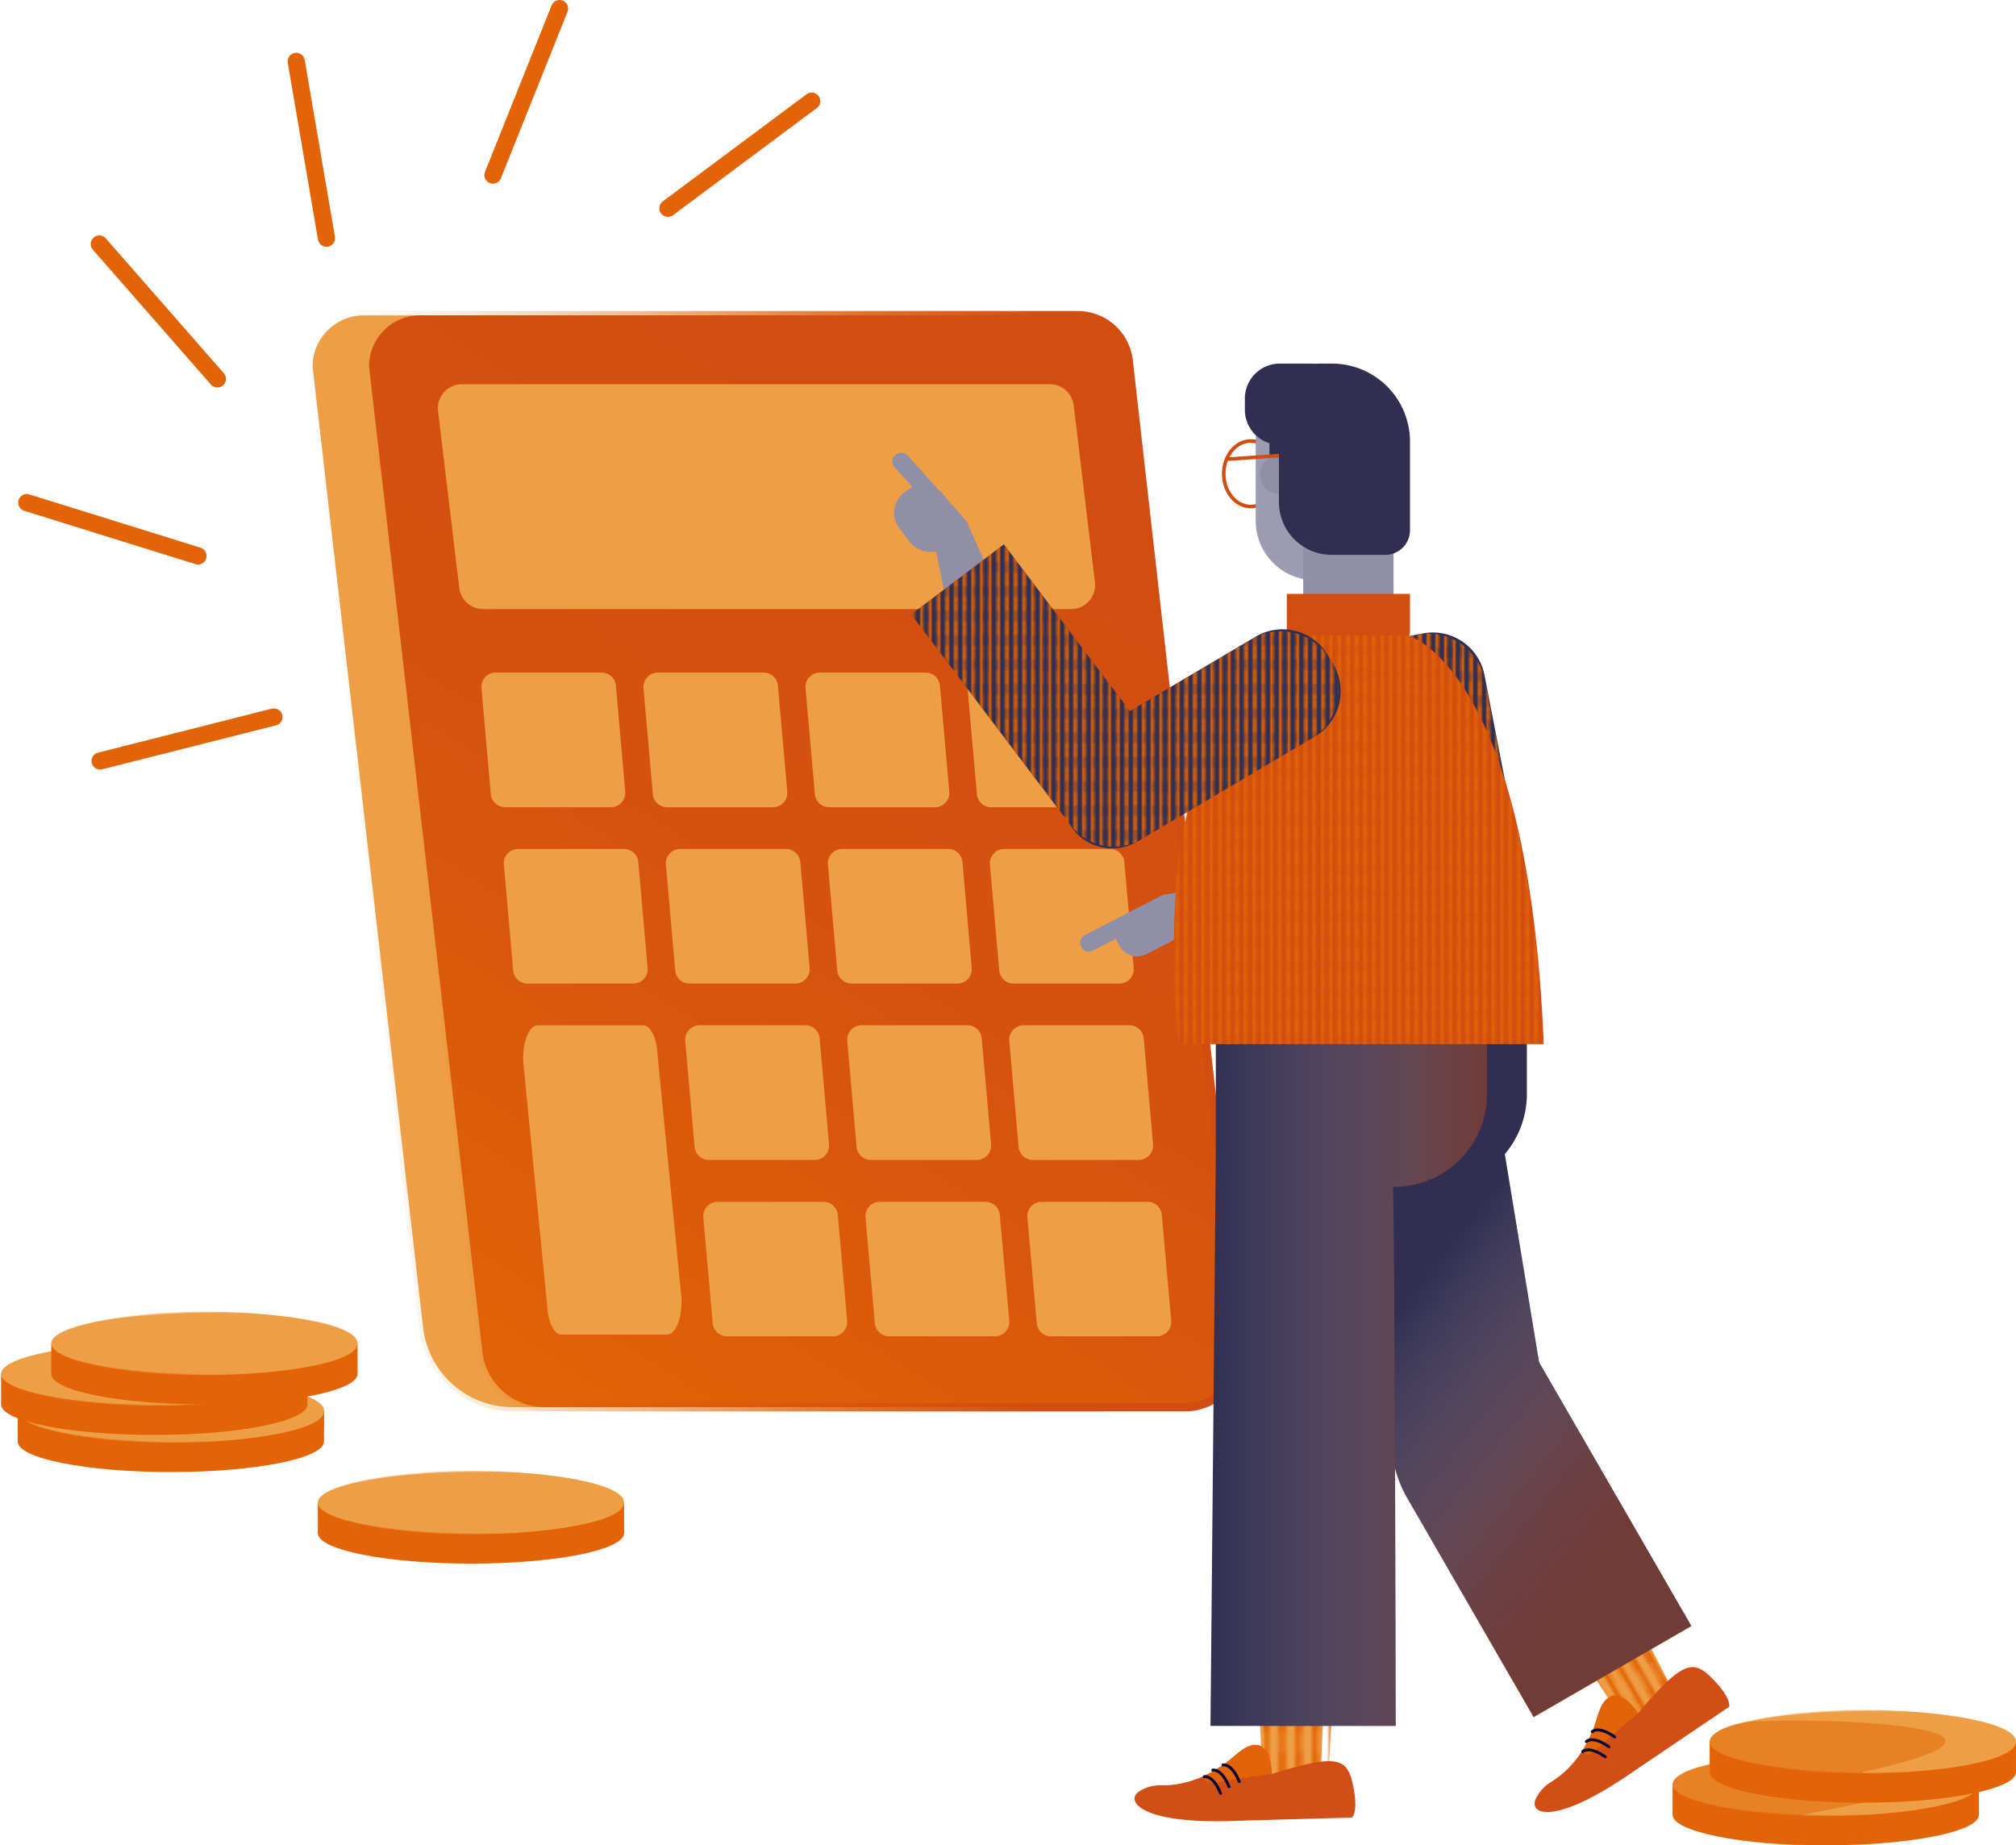 <svg xmlns="http://www.w3.org/2000/svg" xmlns:xlink="http://www.w3.org/1999/xlink" viewBox="0 0 682.83 625.04"><defs><linearGradient id="e130efea-d126-4f80-a608-36f5e655977a" x1="104.44" y1="292.2" x2="401.3" y2="292.2" gradientUnits="userSpaceOnUse"><stop offset="0" stop-color="#ee9e45" stop-opacity="0"></stop><stop offset="0.06" stop-color="#ee9e45" stop-opacity="0.04"></stop><stop offset="0.15" stop-color="#ee9e45" stop-opacity="0.13"></stop><stop offset="0.27" stop-color="#ee9e45" stop-opacity="0.29"></stop><stop offset="0.4" stop-color="#ee9e45" stop-opacity="0.51"></stop><stop offset="0.54" stop-color="#ee9e45" stop-opacity="0.78"></stop><stop offset="0.65" stop-color="#ee9e45"></stop></linearGradient><linearGradient id="a7f34aa4-b6a2-4f1a-afb6-10cbd383b861" x1="150.14" y1="483.17" x2="383.61" y2="117.89" gradientUnits="userSpaceOnUse"><stop offset="0.04" stop-color="#e36406"></stop><stop offset="0.16" stop-color="#de5e09"></stop><stop offset="0.5" stop-color="#d5520e"></stop><stop offset="0.85" stop-color="#d24e10"></stop></linearGradient><linearGradient id="ad49fb2d-118e-4715-b41d-ebea6e8f5408" x1="123.52" y1="292.2" x2="421.51" y2="292.2" gradientUnits="userSpaceOnUse"><stop offset="0" stop-color="#d24e10" stop-opacity="0"></stop><stop offset="0.1" stop-color="#d24e10" stop-opacity="0.02"></stop><stop offset="0.21" stop-color="#d24e10" stop-opacity="0.08"></stop><stop offset="0.31" stop-color="#d24e10" stop-opacity="0.17"></stop><stop offset="0.42" stop-color="#d24e10" stop-opacity="0.31"></stop><stop offset="0.53" stop-color="#d24e10" stop-opacity="0.49"></stop><stop offset="0.63" stop-color="#d24e10" stop-opacity="0.7"></stop><stop offset="0.74" stop-color="#d24e10" stop-opacity="0.95"></stop><stop offset="0.76" stop-color="#d24e10"></stop></linearGradient><pattern id="bffbb127-7632-4c8f-9512-de8bab9617b6" data-name="New Pattern Swatch 3" width="26.55" height="10.88" patternTransform="translate(-362.84 -40.73) rotate(-30) scale(1.35)" patternUnits="userSpaceOnUse" viewBox="0 0 26.55 10.88"><rect width="26.55" height="10.88" fill="none"></rect><line x1="1.73" y1="8.25" x2="1.73" y2="24.38" fill="#fff" stroke="#e36406" stroke-linecap="round" stroke-linejoin="round" stroke-width="1.22"></line><line x1="5.58" y1="8.25" x2="5.58" y2="24.38" fill="#fff" stroke="#e36406" stroke-linecap="round" stroke-linejoin="round" stroke-width="1.22"></line><line x1="9.43" y1="8.25" x2="9.43" y2="24.38" fill="#fff" stroke="#e36406" stroke-linecap="round" stroke-linejoin="round" stroke-width="1.22"></line><line x1="13.27" y1="8.25" x2="13.27" y2="24.38" fill="#fff" stroke="#e36406" stroke-linecap="round" stroke-linejoin="round" stroke-width="1.22"></line><line x1="17.12" y1="8.25" x2="17.12" y2="24.38" fill="#fff" stroke="#e36406" stroke-linecap="round" stroke-linejoin="round" stroke-width="1.22"></line><line x1="20.97" y1="8.25" x2="20.97" y2="24.38" fill="#fff" stroke="#e36406" stroke-linecap="round" stroke-linejoin="round" stroke-width="1.22"></line><line x1="24.82" y1="8.25" x2="24.82" y2="24.38" fill="#fff" stroke="#e36406" stroke-linecap="round" stroke-linejoin="round" stroke-width="1.22"></line><line x1="1.73" y1="-2.63" x2="1.73" y2="13.51" fill="#fff" stroke="#e36406" stroke-linecap="round" stroke-linejoin="round" stroke-width="1.22"></line><line x1="5.58" y1="-2.63" x2="5.58" y2="13.51" fill="#fff" stroke="#e36406" stroke-linecap="round" stroke-linejoin="round" stroke-width="1.22"></line><line x1="9.43" y1="-2.63" x2="9.43" y2="13.51" fill="#fff" stroke="#e36406" stroke-linecap="round" stroke-linejoin="round" stroke-width="1.22"></line><line x1="13.27" y1="-2.63" x2="13.27" y2="13.51" fill="#fff" stroke="#e36406" stroke-linecap="round" stroke-linejoin="round" stroke-width="1.22"></line><line x1="17.12" y1="-2.63" x2="17.12" y2="13.51" fill="#fff" stroke="#e36406" stroke-linecap="round" stroke-linejoin="round" stroke-width="1.22"></line><line x1="20.97" y1="-2.63" x2="20.97" y2="13.51" fill="#fff" stroke="#e36406" stroke-linecap="round" stroke-linejoin="round" stroke-width="1.22"></line><line x1="24.82" y1="-2.63" x2="24.82" y2="13.51" fill="#fff" stroke="#e36406" stroke-linecap="round" stroke-linejoin="round" stroke-width="1.22"></line><line x1="1.73" y1="-13.51" x2="1.73" y2="2.63" fill="#fff" stroke="#e36406" stroke-linecap="round" stroke-linejoin="round" stroke-width="1.22"></line><line x1="5.58" y1="-13.51" x2="5.58" y2="2.63" fill="#fff" stroke="#e36406" stroke-linecap="round" stroke-linejoin="round" stroke-width="1.22"></line><line x1="9.43" y1="-13.51" x2="9.43" y2="2.63" fill="#fff" stroke="#e36406" stroke-linecap="round" stroke-linejoin="round" stroke-width="1.22"></line><line x1="13.27" y1="-13.51" x2="13.27" y2="2.63" fill="#fff" stroke="#e36406" stroke-linecap="round" stroke-linejoin="round" stroke-width="1.22"></line><line x1="17.12" y1="-13.51" x2="17.12" y2="2.63" fill="#fff" stroke="#e36406" stroke-linecap="round" stroke-linejoin="round" stroke-width="1.22"></line><line x1="20.97" y1="-13.51" x2="20.97" y2="2.63" fill="#fff" stroke="#e36406" stroke-linecap="round" stroke-linejoin="round" stroke-width="1.22"></line><line x1="24.82" y1="-13.51" x2="24.82" y2="2.63" fill="#fff" stroke="#e36406" stroke-linecap="round" stroke-linejoin="round" stroke-width="1.22"></line></pattern><pattern id="ae650021-b246-4b5f-b60c-6012604b2ef3" data-name="New Pattern Swatch 3" width="26.55" height="10.88" patternTransform="translate(-256.86 -51.35) scale(1.44)" patternUnits="userSpaceOnUse" viewBox="0 0 26.55 10.88"><rect width="26.55" height="10.88" fill="none"></rect><line x1="1.73" y1="8.25" x2="1.73" y2="24.38" fill="#fff" stroke="#e36406" stroke-linecap="round" stroke-linejoin="round" stroke-width="1.22"></line><line x1="5.58" y1="8.25" x2="5.58" y2="24.38" fill="#fff" stroke="#e36406" stroke-linecap="round" stroke-linejoin="round" stroke-width="1.22"></line><line x1="9.43" y1="8.25" x2="9.43" y2="24.38" fill="#fff" stroke="#e36406" stroke-linecap="round" stroke-linejoin="round" stroke-width="1.22"></line><line x1="13.27" y1="8.25" x2="13.27" y2="24.38" fill="#fff" stroke="#e36406" stroke-linecap="round" stroke-linejoin="round" stroke-width="1.22"></line><line x1="17.12" y1="8.25" x2="17.12" y2="24.38" fill="#fff" stroke="#e36406" stroke-linecap="round" stroke-linejoin="round" stroke-width="1.22"></line><line x1="20.97" y1="8.25" x2="20.97" y2="24.38" fill="#fff" stroke="#e36406" stroke-linecap="round" stroke-linejoin="round" stroke-width="1.22"></line><line x1="24.82" y1="8.25" x2="24.82" y2="24.38" fill="#fff" stroke="#e36406" stroke-linecap="round" stroke-linejoin="round" stroke-width="1.22"></line><line x1="1.73" y1="-2.63" x2="1.73" y2="13.51" fill="#fff" stroke="#e36406" stroke-linecap="round" stroke-linejoin="round" stroke-width="1.22"></line><line x1="5.58" y1="-2.63" x2="5.58" y2="13.51" fill="#fff" stroke="#e36406" stroke-linecap="round" stroke-linejoin="round" stroke-width="1.22"></line><line x1="9.43" y1="-2.63" x2="9.43" y2="13.51" fill="#fff" stroke="#e36406" stroke-linecap="round" stroke-linejoin="round" stroke-width="1.22"></line><line x1="13.27" y1="-2.63" x2="13.27" y2="13.51" fill="#fff" stroke="#e36406" stroke-linecap="round" stroke-linejoin="round" stroke-width="1.22"></line><line x1="17.12" y1="-2.63" x2="17.12" y2="13.51" fill="#fff" stroke="#e36406" stroke-linecap="round" stroke-linejoin="round" stroke-width="1.22"></line><line x1="20.97" y1="-2.63" x2="20.97" y2="13.51" fill="#fff" stroke="#e36406" stroke-linecap="round" stroke-linejoin="round" stroke-width="1.22"></line><line x1="24.82" y1="-2.63" x2="24.82" y2="13.51" fill="#fff" stroke="#e36406" stroke-linecap="round" stroke-linejoin="round" stroke-width="1.22"></line><line x1="1.73" y1="-13.51" x2="1.73" y2="2.63" fill="#fff" stroke="#e36406" stroke-linecap="round" stroke-linejoin="round" stroke-width="1.22"></line><line x1="5.58" y1="-13.51" x2="5.58" y2="2.63" fill="#fff" stroke="#e36406" stroke-linecap="round" stroke-linejoin="round" stroke-width="1.22"></line><line x1="9.43" y1="-13.51" x2="9.43" y2="2.63" fill="#fff" stroke="#e36406" stroke-linecap="round" stroke-linejoin="round" stroke-width="1.22"></line><line x1="13.27" y1="-13.51" x2="13.27" y2="2.63" fill="#fff" stroke="#e36406" stroke-linecap="round" stroke-linejoin="round" stroke-width="1.22"></line><line x1="17.12" y1="-13.51" x2="17.12" y2="2.63" fill="#fff" stroke="#e36406" stroke-linecap="round" stroke-linejoin="round" stroke-width="1.22"></line><line x1="20.97" y1="-13.51" x2="20.97" y2="2.63" fill="#fff" stroke="#e36406" stroke-linecap="round" stroke-linejoin="round" stroke-width="1.22"></line><line x1="24.82" y1="-13.51" x2="24.82" y2="2.63" fill="#fff" stroke="#e36406" stroke-linecap="round" stroke-linejoin="round" stroke-width="1.22"></line></pattern><pattern id="bb341b73-513c-40a2-a98b-3c1d73cbc26b" data-name="New Pattern Swatch 3" width="26.55" height="10.88" patternTransform="translate(-61.31 -38.44) scale(0.75)" patternUnits="userSpaceOnUse" viewBox="0 0 26.55 10.88"><rect width="26.55" height="10.88" fill="none"></rect><line x1="1.73" y1="8.25" x2="1.73" y2="24.38" fill="#fff" stroke="#e36406" stroke-linecap="round" stroke-linejoin="round" stroke-width="1.22"></line><line x1="5.58" y1="8.25" x2="5.58" y2="24.38" fill="#fff" stroke="#e36406" stroke-linecap="round" stroke-linejoin="round" stroke-width="1.22"></line><line x1="9.43" y1="8.25" x2="9.43" y2="24.38" fill="#fff" stroke="#e36406" stroke-linecap="round" stroke-linejoin="round" stroke-width="1.22"></line><line x1="13.27" y1="8.25" x2="13.27" y2="24.38" fill="#fff" stroke="#e36406" stroke-linecap="round" stroke-linejoin="round" stroke-width="1.22"></line><line x1="17.12" y1="8.25" x2="17.12" y2="24.38" fill="#fff" stroke="#e36406" stroke-linecap="round" stroke-linejoin="round" stroke-width="1.22"></line><line x1="20.97" y1="8.25" x2="20.97" y2="24.38" fill="#fff" stroke="#e36406" stroke-linecap="round" stroke-linejoin="round" stroke-width="1.22"></line><line x1="24.82" y1="8.25" x2="24.82" y2="24.38" fill="#fff" stroke="#e36406" stroke-linecap="round" stroke-linejoin="round" stroke-width="1.22"></line><line x1="1.73" y1="-2.63" x2="1.73" y2="13.51" fill="#fff" stroke="#e36406" stroke-linecap="round" stroke-linejoin="round" stroke-width="1.22"></line><line x1="5.58" y1="-2.63" x2="5.58" y2="13.51" fill="#fff" stroke="#e36406" stroke-linecap="round" stroke-linejoin="round" stroke-width="1.22"></line><line x1="9.43" y1="-2.63" x2="9.43" y2="13.51" fill="#fff" stroke="#e36406" stroke-linecap="round" stroke-linejoin="round" stroke-width="1.22"></line><line x1="13.27" y1="-2.63" x2="13.27" y2="13.51" fill="#fff" stroke="#e36406" stroke-linecap="round" stroke-linejoin="round" stroke-width="1.22"></line><line x1="17.12" y1="-2.63" x2="17.12" y2="13.51" fill="#fff" stroke="#e36406" stroke-linecap="round" stroke-linejoin="round" stroke-width="1.22"></line><line x1="20.97" y1="-2.63" x2="20.97" y2="13.51" fill="#fff" stroke="#e36406" stroke-linecap="round" stroke-linejoin="round" stroke-width="1.22"></line><line x1="24.82" y1="-2.63" x2="24.82" y2="13.51" fill="#fff" stroke="#e36406" stroke-linecap="round" stroke-linejoin="round" stroke-width="1.22"></line><line x1="1.73" y1="-13.51" x2="1.73" y2="2.63" fill="#fff" stroke="#e36406" stroke-linecap="round" stroke-linejoin="round" stroke-width="1.22"></line><line x1="5.58" y1="-13.51" x2="5.58" y2="2.63" fill="#fff" stroke="#e36406" stroke-linecap="round" stroke-linejoin="round" stroke-width="1.22"></line><line x1="9.43" y1="-13.51" x2="9.43" y2="2.63" fill="#fff" stroke="#e36406" stroke-linecap="round" stroke-linejoin="round" stroke-width="1.22"></line><line x1="13.27" y1="-13.51" x2="13.27" y2="2.63" fill="#fff" stroke="#e36406" stroke-linecap="round" stroke-linejoin="round" stroke-width="1.22"></line><line x1="17.12" y1="-13.51" x2="17.12" y2="2.63" fill="#fff" stroke="#e36406" stroke-linecap="round" stroke-linejoin="round" stroke-width="1.22"></line><line x1="20.97" y1="-13.51" x2="20.97" y2="2.63" fill="#fff" stroke="#e36406" stroke-linecap="round" stroke-linejoin="round" stroke-width="1.22"></line><line x1="24.82" y1="-13.51" x2="24.82" y2="2.63" fill="#fff" stroke="#e36406" stroke-linecap="round" stroke-linejoin="round" stroke-width="1.22"></line></pattern><linearGradient id="a72d88df-cb9c-4c45-92f3-507c3948e9d8" x1="410.04" y1="464.86" x2="503.74" y2="464.86" gradientUnits="userSpaceOnUse"><stop offset="0" stop-color="#fff" stop-opacity="0"></stop><stop offset="1" stop-color="#d24e10" stop-opacity="0.4"></stop></linearGradient><linearGradient id="ac38c1fb-6ed3-46a8-a208-cb218852d065" x1="481.01" y1="434.55" x2="564" y2="500.46" gradientUnits="userSpaceOnUse"><stop offset="0" stop-color="#fff" stop-opacity="0"></stop><stop offset="0.16" stop-color="#f5d8cb" stop-opacity="0.09"></stop><stop offset="0.52" stop-color="#e28d65" stop-opacity="0.26"></stop><stop offset="0.81" stop-color="#d65f27" stop-opacity="0.36"></stop><stop offset="1" stop-color="#d24e10" stop-opacity="0.4"></stop></linearGradient><pattern id="ba615b0c-2b87-46b6-bab9-d83d8ead8f5e" data-name="New Pattern Swatch 3" width="26.55" height="10.88" patternTransform="translate(-82.77 -22.7) scale(0.75)" patternUnits="userSpaceOnUse" viewBox="0 0 26.55 10.88"><rect width="26.55" height="10.88" fill="none"></rect><line x1="1.73" y1="8.25" x2="1.73" y2="24.38" fill="#fff" stroke="#e36406" stroke-linecap="round" stroke-linejoin="round" stroke-width="1.22"></line><line x1="5.58" y1="8.25" x2="5.58" y2="24.38" fill="#fff" stroke="#e36406" stroke-linecap="round" stroke-linejoin="round" stroke-width="1.22"></line><line x1="9.43" y1="8.25" x2="9.43" y2="24.38" fill="#fff" stroke="#e36406" stroke-linecap="round" stroke-linejoin="round" stroke-width="1.22"></line><line x1="13.27" y1="8.25" x2="13.27" y2="24.38" fill="#fff" stroke="#e36406" stroke-linecap="round" stroke-linejoin="round" stroke-width="1.22"></line><line x1="17.12" y1="8.25" x2="17.12" y2="24.38" fill="#fff" stroke="#e36406" stroke-linecap="round" stroke-linejoin="round" stroke-width="1.22"></line><line x1="20.97" y1="8.25" x2="20.97" y2="24.38" fill="#fff" stroke="#e36406" stroke-linecap="round" stroke-linejoin="round" stroke-width="1.22"></line><line x1="24.82" y1="8.25" x2="24.82" y2="24.38" fill="#fff" stroke="#e36406" stroke-linecap="round" stroke-linejoin="round" stroke-width="1.22"></line><line x1="1.73" y1="-2.63" x2="1.73" y2="13.51" fill="#fff" stroke="#e36406" stroke-linecap="round" stroke-linejoin="round" stroke-width="1.22"></line><line x1="5.58" y1="-2.63" x2="5.58" y2="13.51" fill="#fff" stroke="#e36406" stroke-linecap="round" stroke-linejoin="round" stroke-width="1.22"></line><line x1="9.43" y1="-2.63" x2="9.43" y2="13.51" fill="#fff" stroke="#e36406" stroke-linecap="round" stroke-linejoin="round" stroke-width="1.22"></line><line x1="13.27" y1="-2.63" x2="13.27" y2="13.51" fill="#fff" stroke="#e36406" stroke-linecap="round" stroke-linejoin="round" stroke-width="1.22"></line><line x1="17.12" y1="-2.63" x2="17.12" y2="13.51" fill="#fff" stroke="#e36406" stroke-linecap="round" stroke-linejoin="round" stroke-width="1.22"></line><line x1="20.97" y1="-2.63" x2="20.97" y2="13.51" fill="#fff" stroke="#e36406" stroke-linecap="round" stroke-linejoin="round" stroke-width="1.22"></line><line x1="24.82" y1="-2.63" x2="24.82" y2="13.51" fill="#fff" stroke="#e36406" stroke-linecap="round" stroke-linejoin="round" stroke-width="1.22"></line><line x1="1.73" y1="-13.51" x2="1.73" y2="2.63" fill="#fff" stroke="#e36406" stroke-linecap="round" stroke-linejoin="round" stroke-width="1.22"></line><line x1="5.58" y1="-13.51" x2="5.58" y2="2.63" fill="#fff" stroke="#e36406" stroke-linecap="round" stroke-linejoin="round" stroke-width="1.22"></line><line x1="9.43" y1="-13.51" x2="9.43" y2="2.63" fill="#fff" stroke="#e36406" stroke-linecap="round" stroke-linejoin="round" stroke-width="1.22"></line><line x1="13.27" y1="-13.51" x2="13.27" y2="2.63" fill="#fff" stroke="#e36406" stroke-linecap="round" stroke-linejoin="round" stroke-width="1.22"></line><line x1="17.12" y1="-13.51" x2="17.12" y2="2.63" fill="#fff" stroke="#e36406" stroke-linecap="round" stroke-linejoin="round" stroke-width="1.22"></line><line x1="20.97" y1="-13.51" x2="20.97" y2="2.63" fill="#fff" stroke="#e36406" stroke-linecap="round" stroke-linejoin="round" stroke-width="1.22"></line><line x1="24.82" y1="-13.51" x2="24.82" y2="2.63" fill="#fff" stroke="#e36406" stroke-linecap="round" stroke-linejoin="round" stroke-width="1.22"></line></pattern><pattern id="f82dabf6-0898-4626-92ed-8e8b3009eb77" data-name="New Pattern Swatch 3" width="26.55" height="10.88" patternTransform="translate(-76.76 -34.19) scale(0.75)" patternUnits="userSpaceOnUse" viewBox="0 0 26.55 10.88"><rect width="26.55" height="10.88" fill="none"></rect><line x1="1.73" y1="8.25" x2="1.73" y2="24.38" fill="#fff" stroke="#e36406" stroke-linecap="round" stroke-linejoin="round" stroke-width="1.22"></line><line x1="5.58" y1="8.25" x2="5.58" y2="24.38" fill="#fff" stroke="#e36406" stroke-linecap="round" stroke-linejoin="round" stroke-width="1.22"></line><line x1="9.43" y1="8.25" x2="9.43" y2="24.38" fill="#fff" stroke="#e36406" stroke-linecap="round" stroke-linejoin="round" stroke-width="1.22"></line><line x1="13.27" y1="8.25" x2="13.27" y2="24.38" fill="#fff" stroke="#e36406" stroke-linecap="round" stroke-linejoin="round" stroke-width="1.22"></line><line x1="17.12" y1="8.25" x2="17.12" y2="24.38" fill="#fff" stroke="#e36406" stroke-linecap="round" stroke-linejoin="round" stroke-width="1.22"></line><line x1="20.97" y1="8.25" x2="20.97" y2="24.38" fill="#fff" stroke="#e36406" stroke-linecap="round" stroke-linejoin="round" stroke-width="1.22"></line><line x1="24.82" y1="8.25" x2="24.82" y2="24.38" fill="#fff" stroke="#e36406" stroke-linecap="round" stroke-linejoin="round" stroke-width="1.22"></line><line x1="1.73" y1="-2.63" x2="1.73" y2="13.51" fill="#fff" stroke="#e36406" stroke-linecap="round" stroke-linejoin="round" stroke-width="1.22"></line><line x1="5.58" y1="-2.63" x2="5.58" y2="13.51" fill="#fff" stroke="#e36406" stroke-linecap="round" stroke-linejoin="round" stroke-width="1.22"></line><line x1="9.43" y1="-2.63" x2="9.43" y2="13.51" fill="#fff" stroke="#e36406" stroke-linecap="round" stroke-linejoin="round" stroke-width="1.22"></line><line x1="13.27" y1="-2.63" x2="13.27" y2="13.51" fill="#fff" stroke="#e36406" stroke-linecap="round" stroke-linejoin="round" stroke-width="1.22"></line><line x1="17.12" y1="-2.63" x2="17.12" y2="13.51" fill="#fff" stroke="#e36406" stroke-linecap="round" stroke-linejoin="round" stroke-width="1.22"></line><line x1="20.97" y1="-2.63" x2="20.97" y2="13.51" fill="#fff" stroke="#e36406" stroke-linecap="round" stroke-linejoin="round" stroke-width="1.22"></line><line x1="24.82" y1="-2.63" x2="24.82" y2="13.51" fill="#fff" stroke="#e36406" stroke-linecap="round" stroke-linejoin="round" stroke-width="1.22"></line><line x1="1.73" y1="-13.51" x2="1.73" y2="2.63" fill="#fff" stroke="#e36406" stroke-linecap="round" stroke-linejoin="round" stroke-width="1.22"></line><line x1="5.58" y1="-13.51" x2="5.58" y2="2.63" fill="#fff" stroke="#e36406" stroke-linecap="round" stroke-linejoin="round" stroke-width="1.22"></line><line x1="9.43" y1="-13.51" x2="9.43" y2="2.63" fill="#fff" stroke="#e36406" stroke-linecap="round" stroke-linejoin="round" stroke-width="1.22"></line><line x1="13.27" y1="-13.51" x2="13.27" y2="2.63" fill="#fff" stroke="#e36406" stroke-linecap="round" stroke-linejoin="round" stroke-width="1.22"></line><line x1="17.12" y1="-13.51" x2="17.12" y2="2.63" fill="#fff" stroke="#e36406" stroke-linecap="round" stroke-linejoin="round" stroke-width="1.22"></line><line x1="20.97" y1="-13.51" x2="20.97" y2="2.63" fill="#fff" stroke="#e36406" stroke-linecap="round" stroke-linejoin="round" stroke-width="1.22"></line><line x1="24.82" y1="-13.51" x2="24.82" y2="2.63" fill="#fff" stroke="#e36406" stroke-linecap="round" stroke-linejoin="round" stroke-width="1.22"></line></pattern><linearGradient id="acb111b9-ef35-46dc-9495-53678fe852f0" x1="5.66" y1="477.94" x2="109.78" y2="477.94" xlink:href="#e130efea-d126-4f80-a608-36f5e655977a"></linearGradient><linearGradient id="b2bf776a-58ba-4a6d-9daa-53bcbfdcfc6b" x1="0" y1="465.37" x2="104.12" y2="465.37" xlink:href="#e130efea-d126-4f80-a608-36f5e655977a"></linearGradient><linearGradient id="ac5a4d1c-d870-4fe4-aa66-0a5b647c9e08" x1="16.99" y1="455.03" x2="121.11" y2="455.03" xlink:href="#e130efea-d126-4f80-a608-36f5e655977a"></linearGradient><linearGradient id="aaad723c-72f2-42c1-b9af-30883cc5b8e5" x1="107.27" y1="508.95" x2="211.39" y2="508.95" xlink:href="#e130efea-d126-4f80-a608-36f5e655977a"></linearGradient><linearGradient id="ecd1e985-4c11-419f-86d1-34a2d06b707e" x1="566.15" y1="604.37" x2="670.27" y2="604.37" xlink:href="#e130efea-d126-4f80-a608-36f5e655977a"></linearGradient><linearGradient id="fe30cbd3-28c6-4dab-9890-0a4558955b23" x1="578.71" y1="589.93" x2="682.83" y2="589.93" xlink:href="#e130efea-d126-4f80-a608-36f5e655977a"></linearGradient></defs><g style="isolation:isolate"><g id="e063903d-44b9-47df-b80a-3ac76ba4bec1" data-name="Layer 2"><g id="b5d785df-e25c-4080-9c68-6bcc0222d0e6" data-name="Virtual Finance"><g id="b34c9923-c71d-4552-8050-a029b2f0681f" data-name="&lt;Radial Repeat&gt;"><line x1="33.91" y1="257.75" x2="92.78" y2="242.86" fill="#312f4f" stroke="#e36406" stroke-linecap="round" stroke-linejoin="round" stroke-width="5.82"></line></g><g id="e1cd8caf-aba0-4da1-878c-c6b26f261f8e" data-name="&lt;Radial Repeat&gt;"><line x1="9.08" y1="170.24" x2="67.06" y2="188.3" fill="#312f4f" stroke="#e36406" stroke-linecap="round" stroke-linejoin="round" stroke-width="5.82"></line></g><g id="a40155e2-141c-475d-b5ac-b91e6d1b9b00" data-name="&lt;Radial Repeat&gt;"><line x1="33.63" y1="82.65" x2="73.63" y2="128.35" fill="#312f4f" stroke="#e36406" stroke-linecap="round" stroke-linejoin="round" stroke-width="5.82"></line></g><g id="a228dabd-c712-4083-8ffd-190fbdd77af3" data-name="&lt;Radial Repeat&gt;"><line x1="100.34" y1="20.8" x2="110.57" y2="80.66" fill="#312f4f" stroke="#e36406" stroke-linecap="round" stroke-linejoin="round" stroke-width="5.82"></line></g><g id="a2decc61-2ddf-43aa-aeba-dbec3b996093" data-name="&lt;Radial Repeat&gt;"><line x1="189.53" y1="2.91" x2="166.97" y2="59.3" fill="#312f4f" stroke="#e36406" stroke-linecap="round" stroke-linejoin="round" stroke-width="5.82"></line></g><g id="feb3d473-255e-44a6-a5ab-41122de9c0f4" data-name="&lt;Radial Repeat&gt;"><line x1="274.92" y1="34.26" x2="226.23" y2="70.55" fill="#312f4f" stroke="#e36406" stroke-linecap="round" stroke-linejoin="round" stroke-width="5.82"></line></g><path d="M173.58,477.11H371.81a28.05,28.05,0,0,0,27.87-31.19L364.1,131a26.66,26.66,0,0,0-26.49-23.67H123.22a17.34,17.34,0,0,0-17.33,16.65,9.05,9.05,0,0,0,.06,1.38l37.36,324.8A30.47,30.47,0,0,0,173.58,477.11Z" transform="translate(0 -0.5)" fill="#ee9e45" stroke-miterlimit="10" stroke-width="2.89" stroke="url(#e130efea-d126-4f80-a608-36f5e655977a)"></path><path d="M184.37,477.11h217a18.74,18.74,0,0,0,18.61-20.83L382.26,122.69A17.35,17.35,0,0,0,365,107.29H142.31A17.34,17.34,0,0,0,125,124.64l38.39,333.74A21.14,21.14,0,0,0,184.37,477.11Z" transform="translate(0 -0.5)" stroke-miterlimit="10" stroke-width="2.89" fill="url(#a7f34aa4-b6a2-4f1a-afb6-10cbd383b861)" stroke="url(#ad49fb2d-118e-4715-b41d-ebea6e8f5408)"></path><path d="M335.72,273.92h35.84a4.86,4.86,0,0,0,4.84-5.29l-3.16-35.88a4.87,4.87,0,0,0-4.85-4.44H332.55a4.87,4.87,0,0,0-4.84,5.3l3.16,35.87A4.87,4.87,0,0,0,335.72,273.92Z" transform="translate(0 -0.5)" fill="#ee9e45"></path><path d="M280.84,273.92h35.84a4.87,4.87,0,0,0,4.85-5.29l-3.17-35.88a4.87,4.87,0,0,0-4.85-4.44H277.68a4.87,4.87,0,0,0-4.85,5.3L276,269.48A4.88,4.88,0,0,0,280.84,273.92Z" transform="translate(0 -0.5)" fill="#ee9e45"></path><path d="M226,273.92H261.8a4.87,4.87,0,0,0,4.85-5.29l-3.17-35.88a4.86,4.86,0,0,0-4.85-4.44H222.8a4.87,4.87,0,0,0-4.85,5.3l3.17,35.87A4.86,4.86,0,0,0,226,273.92Z" transform="translate(0 -0.5)" fill="#ee9e45"></path><path d="M171.08,273.92h35.84a4.87,4.87,0,0,0,4.85-5.29l-3.17-35.88a4.86,4.86,0,0,0-4.84-4.44H167.92a4.87,4.87,0,0,0-4.85,5.3l3.17,35.87A4.86,4.86,0,0,0,171.08,273.92Z" transform="translate(0 -0.5)" fill="#ee9e45"></path><path d="M343.31,333.65h35.83a4.87,4.87,0,0,0,4.85-5.29l-3.17-35.87a4.85,4.85,0,0,0-4.84-4.44H340.14a4.87,4.87,0,0,0-4.85,5.29l3.17,35.88A4.86,4.86,0,0,0,343.31,333.65Z" transform="translate(0 -0.5)" fill="#ee9e45"></path><path d="M288.43,333.65h35.83a4.87,4.87,0,0,0,4.85-5.29L326,292.49a4.87,4.87,0,0,0-4.85-4.44H285.26a4.86,4.86,0,0,0-4.84,5.29l3.16,35.88A4.86,4.86,0,0,0,288.43,333.65Z" transform="translate(0 -0.5)" fill="#ee9e45"></path><path d="M233.55,333.65h35.84a4.86,4.86,0,0,0,4.84-5.29l-3.16-35.87a4.86,4.86,0,0,0-4.85-4.44H230.38a4.86,4.86,0,0,0-4.84,5.29l3.16,35.88A4.86,4.86,0,0,0,233.55,333.65Z" transform="translate(0 -0.5)" fill="#ee9e45"></path><path d="M178.67,333.65h35.84a4.86,4.86,0,0,0,4.84-5.29l-3.16-35.87a4.86,4.86,0,0,0-4.85-4.44H175.51a4.87,4.87,0,0,0-4.85,5.29l3.16,35.88A4.87,4.87,0,0,0,178.67,333.65Z" transform="translate(0 -0.5)" fill="#ee9e45"></path><path d="M349.86,393.39H385.7a4.87,4.87,0,0,0,4.84-5.3l-3.16-35.87a4.87,4.87,0,0,0-4.85-4.44H346.69a4.86,4.86,0,0,0-4.84,5.29L345,389A4.87,4.87,0,0,0,349.86,393.39Z" transform="translate(0 -0.5)" fill="#ee9e45"></path><path d="M295,393.39h35.84a4.88,4.88,0,0,0,4.85-5.3l-3.17-35.87a4.87,4.87,0,0,0-4.85-4.44H291.82a4.87,4.87,0,0,0-4.85,5.29L290.13,389A4.88,4.88,0,0,0,295,393.39Z" transform="translate(0 -0.5)" fill="#ee9e45"></path><path d="M240.1,393.39h35.84a4.87,4.87,0,0,0,4.85-5.3l-3.17-35.87a4.86,4.86,0,0,0-4.85-4.44H236.94a4.87,4.87,0,0,0-4.85,5.29L235.26,389A4.86,4.86,0,0,0,240.1,393.39Z" transform="translate(0 -0.5)" fill="#ee9e45"></path><path d="M190.14,452.54H226c2.85,0,5.09-5.63,4.84-12.16L222.74,358c-.22-5.77-2.32-10.2-4.84-10.2H182.06c-2.86,0-5.1,5.62-4.85,12.16l8.08,82.4C185.51,448.11,187.62,452.54,190.14,452.54Z" transform="translate(0 -0.5)" fill="#ee9e45"></path><path d="M356,453.12h35.84a4.87,4.87,0,0,0,4.85-5.29L393.52,412a4.86,4.86,0,0,0-4.85-4.43H352.84a4.86,4.86,0,0,0-4.85,5.29l3.17,35.87A4.85,4.85,0,0,0,356,453.12Z" transform="translate(0 -0.5)" fill="#ee9e45"></path><path d="M301.12,453.12H337a4.87,4.87,0,0,0,4.85-5.29L338.64,412a4.85,4.85,0,0,0-4.84-4.43H298a4.86,4.86,0,0,0-4.85,5.29l3.17,35.87A4.85,4.85,0,0,0,301.12,453.12Z" transform="translate(0 -0.5)" fill="#ee9e45"></path><path d="M246.25,453.12h35.83a4.87,4.87,0,0,0,4.85-5.29L283.76,412a4.85,4.85,0,0,0-4.84-4.43H243.08a4.86,4.86,0,0,0-4.85,5.29l3.17,35.87A4.86,4.86,0,0,0,246.25,453.12Z" transform="translate(0 -0.5)" fill="#ee9e45"></path><path d="M163.63,206.8H362.79a8.13,8.13,0,0,0,8.07-9.1l-7.19-59.91a8.13,8.13,0,0,0-8.07-7.15H156.44a8.13,8.13,0,0,0-8.07,9.09l7.19,59.91A8.13,8.13,0,0,0,163.63,206.8Z" transform="translate(0 -0.5)" fill="#ee9e45"></path><ellipse cx="423.63" cy="160.47" rx="9.14" ry="11.1" fill="none" stroke="#d24e10" stroke-miterlimit="10" stroke-width="1.21"></ellipse><ellipse cx="442.4" cy="161.05" rx="9.14" ry="11.1" fill="none" stroke="#d24e10" stroke-miterlimit="10" stroke-width="1.21"></ellipse><polygon points="569.59 578.54 553.08 588.07 524.79 544.47 545.98 532.24 569.59 578.54" fill="#ee9e45"></polygon><polygon points="569.59 578.54 553.08 588.07 524.79 544.47 545.98 532.24 569.59 578.54" fill="url(#bffbb127-7632-4c8f-9512-de8bab9617b6)"></polygon><path d="M447,396.48l61.43-12.76L522,466.21c3.84,18.46-4.67,36-18.89,38.94l-4,.83c-14.22,2.95-29-9.74-32.83-28.2Z" transform="translate(0 -0.5)" fill="#312e51"></path><path d="M442.12,126.83h14.63a16.8,16.8,0,0,1,16.8,16.8v32.82a20.08,20.08,0,0,1-20.08,20.08h-8.06a20.08,20.08,0,0,1-20.08-20.08V143.62a16.8,16.8,0,0,1,16.8-16.8Z" fill="#9d9bb1"></path><rect x="441.41" y="172.84" width="30.59" height="48.21" fill="#908fa7"></rect><path d="M447,123.15h4.14a26.43,26.43,0,0,1,26.43,26.43v30a8.36,8.36,0,0,1-8.36,8.36H451.06a17.88,17.88,0,0,1-17.88-17.88V137A13.81,13.81,0,0,1,447,123.15Z" fill="#312e51"></path><path d="M433.49,123.15h10.14a13.08,13.08,0,0,1,13.08,13.08v2.57a11.85,11.85,0,0,1-11.85,11.85H433.49a11.85,11.85,0,0,1-11.85-11.85V135A11.85,11.85,0,0,1,433.49,123.15Z" fill="#312e51"></path><rect x="429.96" y="143.81" width="6.63" height="13.67" fill="#312e51"></rect><path d="M433.18,154.81v12.88a6.44,6.44,0,0,1,0-12.88Z" transform="translate(0 -0.5)" fill="#908fa7"></path><path d="M435.85,201.15h41.72a0,0,0,0,1,0,0v12.32a6.72,6.72,0,0,1-6.72,6.72H442.57a6.72,6.72,0,0,1-6.72-6.72V201.15A0,0,0,0,1,435.85,201.15Z" fill="#d24e10"></path><path d="M524.79,448.41h20.53a0,0,0,0,1,0,0V575.14a0,0,0,0,1,0,0H483.64a0,0,0,0,1,0,0V489.57A41.16,41.16,0,0,1,524.79,448.41Z" transform="translate(-186.96 325.31) rotate(-30)" fill="#312e51"></path><polygon points="446.86 609.54 428.01 609.54 425.34 553.88 449.53 553.88 446.86 609.54" fill="#ee9e45"></polygon><polygon points="449.53 609.54 429.15 609.54 426.26 554.06 452.42 554.06 449.53 609.54" fill="url(#ae650021-b246-4b5f-b60c-6012604b2ef3)"></polygon><path d="M488.23,214.41h3.67a17.83,17.83,0,0,1,17.83,17.83V302A16.78,16.78,0,0,1,493,318.8H470.39a0,0,0,0,1,0,0V232.24a17.83,17.83,0,0,1,17.83-17.83Z" transform="translate(-41.85 97.86) rotate(-10.99)" fill="#312e51"></path><path d="M442.87,254.72h39.34a0,0,0,0,1,0,0v104.4a0,0,0,0,1,0,0H462.69a19.82,19.82,0,0,1-19.82-19.82V254.72A0,0,0,0,1,442.87,254.72Z" transform="translate(226.47 808.83) rotate(-98.4)" fill="#312e51"></path><path d="M515.56,296l-12.62-65a19.67,19.67,0,1,0-38.62,7.5l9.12,47-65.65,9.69,5.75,38.92L502.13,321a14.85,14.85,0,0,0,12.67-15.16A18.43,18.43,0,0,0,515.56,296Z" transform="translate(0 -0.5)" fill="url(#bb341b73-513c-40a2-a98b-3c1d73cbc26b)" style="mix-blend-mode:soft-light"></path><rect x="378.86" y="295.56" width="5.91" height="35.13" rx="2.68" transform="translate(278.3 795.45) rotate(-117.25)" fill="#908fa7"></rect><rect x="381.37" y="303.11" width="15.25" height="23.22" rx="6.91" transform="translate(287.35 804.16) rotate(-117.25)" fill="#908fa7"></rect><polygon points="393.75 303.16 416.96 299.3 421.64 316.81 396.46 315.38 393.75 303.16" fill="#908fa7"></polygon><rect x="312.09" y="150.1" width="5.91" height="35.13" rx="2.68" transform="translate(-31.4 252.87) rotate(-41.91)" fill="#908fa7"></rect><rect x="304.49" y="164.49" width="18.82" height="23.22" rx="8.53" transform="translate(-42.7 224.39) rotate(-37.08)" fill="#908fa7"></rect><polygon points="327.23 176.32 336.84 197.8 321.09 206.76 316.1 182.04 327.23 176.32" fill="#908fa7"></polygon><path d="M515.81,344.63H453.07a1.43,1.43,0,0,0-1.42,1.42v3.15h-35.3a4.53,4.53,0,0,0-4.54,4.53v37.35L410,585.1h62.74s-.34-180.52-1-182.61h14.08a31.43,31.43,0,0,0,31.34-31.33V346.05A1.43,1.43,0,0,0,515.81,344.63Z" transform="translate(0 -0.5)" fill="#312e51"></path><path d="M502.32,344.63H453.07a1.43,1.43,0,0,0-1.42,1.42v3.15h-35.3a4.53,4.53,0,0,0-4.54,4.53v37.35L410,585.1h62.74s-.34-180.52-1-182.61h.6a31.42,31.42,0,0,0,31.33-31.33V346.05A1.43,1.43,0,0,0,502.32,344.63Z" transform="translate(0 -0.5)" fill="url(#a72d88df-cb9c-4c45-92f3-507c3948e9d8)"></path><path d="M521.22,461.91l-11.54-70.28a31.16,31.16,0,0,0,7.55-20.34v-25.1l-7.49.36v24.61a31.43,31.43,0,0,1-31.34,31.33h-6.59c.33,1.1.58,51.1.74,98.49l46.9,81.23,53.42-30.85Z" transform="translate(0 -0.5)" fill="url(#ac38c1fb-6ed3-46a8-a208-cb218852d065)"></path><path d="M445.16,215.64h31.47s41,9.86,46.24,138.51H399.74S382.8,241.61,445.16,215.64Z" transform="translate(0 -0.5)" fill="#d24e10"></path><path d="M444.94,215.64h31.47s41,9.86,46.25,138.51H399.52S382.59,241.61,444.94,215.64Z" transform="translate(0 -0.5)" fill="url(#ba615b0c-2b87-46b6-bab9-d83d8ead8f5e)"></path><path d="M403.9,198.36h3.67a17.83,17.83,0,0,1,17.83,17.83V286a16.78,16.78,0,0,1-16.78,16.78H386.07a0,0,0,0,1,0,0V216.2a17.83,17.83,0,0,1,17.83-17.83Z" transform="translate(414.8 -226.72) rotate(59.39)" fill="#312e51"></path><path d="M336.13,186.17h39.34a0,0,0,0,1,0,0v104.4a0,0,0,0,1,0,0H355.95a19.82,19.82,0,0,1-19.82-19.82V186.17a0,0,0,0,1,0,0Z" transform="translate(-71.77 262.24) rotate(-37.08)" fill="#312e51"></path><path d="M450.66,224h0a19.66,19.66,0,0,0-26.94-6.91l-41,24.26L340,184.86l-31.39,23.73,54,71.49a14.67,14.67,0,0,0,2.15,2.29,18.51,18.51,0,0,0,22,2.33l57-33.71A19.68,19.68,0,0,0,450.66,224Z" transform="translate(0 -0.5)" fill="url(#f82dabf6-0898-4626-92ed-8e8b3009eb77)" style="mix-blend-mode:soft-light"></path><line x1="433.18" y1="154.32" x2="415.42" y2="155.56" fill="none" stroke="#d24e10" stroke-miterlimit="10" stroke-width="1.21"></line><path d="M430.74,601.36s0-17.94-13.52-5.31c0,0-10.19,9.35-23.64,9.15a13.53,13.53,0,0,0-7.73,2.07c-4.94,3.24.75,11.09,31.63,10l40.4-1.14s2.35-1.56.4-10.92S453,594.48,430.74,601.36Z" transform="translate(0 -0.5)" fill="#d24e17"></path><path d="M430.74,601.36s.07-7.91-4.13-9.59a6.73,6.73,0,0,0-5.81,1.42c-3,2.31-5.78,4.6-5.78,4.6s-5.13,3.37-6,3.65-2.5,3.72,3.24,2.66S430.74,601.36,430.74,601.36Z" transform="translate(0 -0.5)" fill="#e36406"></path><path d="M414.23,598.31s2.94-.7,5.51,5.62" transform="translate(0 -0.5)" fill="none" stroke="#09063d" stroke-linecap="round" stroke-miterlimit="10" stroke-width="0.98"></path><path d="M410.78,600.06s2.93-.7,5.5,5.62" transform="translate(0 -0.5)" fill="none" stroke="#09063d" stroke-linecap="round" stroke-miterlimit="10" stroke-width="0.98"></path><path d="M407.91,602.29s2.94-.7,5.5,5.62" transform="translate(0 -0.5)" fill="none" stroke="#09063d" stroke-linecap="round" stroke-miterlimit="10" stroke-width="0.98"></path><path d="M554.84,580.77s-9.6-15.15-14.26,2.77c0,0-3.58,13.35-15,20.39a13.68,13.68,0,0,0-5.42,5.91c-2.44,5.38,6.58,8.95,32-8.57l33.48-22.63s1.15-2.57-5.51-9.43S569.9,563.05,554.84,580.77Z" transform="translate(0 -0.5)" fill="#d24e17"></path><path d="M554.84,580.77s-4.18-6.71-8.63-5.88a6.72,6.72,0,0,0-4.14,4.32c-1.28,3.55-2.41,7-2.41,7s-2.53,5.59-3.11,6.29-.11,4.49,4.16.51S554.84,580.77,554.84,580.77Z" transform="translate(0 -0.5)" fill="#e36406"></path><path d="M539.27,587.05s2.11-2.17,7.66,1.8" transform="translate(0 -0.5)" fill="none" stroke="#09063d" stroke-linecap="round" stroke-miterlimit="10" stroke-width="0.98"></path><path d="M537.29,590.38s2.11-2.17,7.66,1.79" transform="translate(0 -0.5)" fill="none" stroke="#09063d" stroke-linecap="round" stroke-miterlimit="10" stroke-width="0.98"></path><path d="M536.07,593.8s2.1-2.17,7.66,1.79" transform="translate(0 -0.5)" fill="none" stroke="#09063d" stroke-linecap="round" stroke-miterlimit="10" stroke-width="0.98"></path><path d="M109.78,478.44H6v10.33c0,5.71,23.22,10.34,51.87,10.34s51.87-4.63,51.87-10.34Z" transform="translate(0 -0.5)" fill="#e36406"></path><ellipse cx="57.72" cy="477.94" rx="51.68" ry="10.34" fill="#ee9e45" stroke-miterlimit="10" stroke-width="0.75" stroke="url(#acb111b9-ef35-46dc-9495-53678fe852f0)"></ellipse><path d="M104.12,465.86H.37V476.2c0,5.71,23.23,10.34,51.88,10.34s51.87-4.63,51.87-10.34Z" transform="translate(0 -0.5)" fill="#e36406"></path><ellipse cx="52.06" cy="465.37" rx="51.68" ry="10.34" fill="#ee9e45" stroke-miterlimit="10" stroke-width="0.75" stroke="url(#b2bf776a-58ba-4a6d-9daa-53bcbfdcfc6b)"></ellipse><path d="M121.11,455.52H17.37v10.34c0,5.71,23.22,10.34,51.87,10.34s51.87-4.63,51.87-10.34Z" transform="translate(0 -0.5)" fill="#e36406"></path><ellipse cx="69.05" cy="455.03" rx="51.68" ry="10.34" fill="#ee9e45" stroke-miterlimit="10" stroke-width="0.75" stroke="url(#ac5a4d1c-d870-4fe4-aa66-0a5b647c9e08)"></ellipse><path d="M211.39,509.45H107.65v10.34c0,5.7,23.22,10.33,51.87,10.33s51.87-4.63,51.87-10.33Z" transform="translate(0 -0.5)" fill="#e36406"></path><ellipse cx="159.33" cy="508.95" rx="51.68" ry="10.34" fill="#ee9e45" stroke-miterlimit="10" stroke-width="0.75" stroke="url(#aaad723c-72f2-42c1-b9af-30883cc5b8e5)"></ellipse><path d="M670.27,604.86H566.53V615.2c0,5.71,23.22,10.34,51.87,10.34s51.87-4.63,51.87-10.34Z" transform="translate(0 -0.5)" fill="#e36406"></path><ellipse cx="618.21" cy="604.37" rx="51.68" ry="10.34" fill="#ee9e45" stroke-miterlimit="10" stroke-width="0.75" stroke="url(#ecd1e985-4c11-419f-86d1-34a2d06b707e)"></ellipse><path d="M682.83,590.43H579.09v10.33c0,5.71,23.22,10.34,51.87,10.34s51.87-4.63,51.87-10.34Z" transform="translate(0 -0.5)" fill="#e36406"></path><ellipse cx="630.77" cy="589.93" rx="51.68" ry="10.34" fill="#ee9e45" stroke-miterlimit="10" stroke-width="0.75" stroke="url(#fe30cbd3-28c6-4dab-9890-0a4558955b23)"></ellipse><path d="M579.09,590.43s-.16-4.35,11.34-6.47,118-.22,40.34,16.8L631,611.1l-20.42,4.1-.44,10.34s-37.58-.65-43.57-10.34V604.86s-.6-4,12.56-6.75Z" transform="translate(0 -0.5)" fill="#e36406" opacity="0.5"></path></g></g></g></svg>